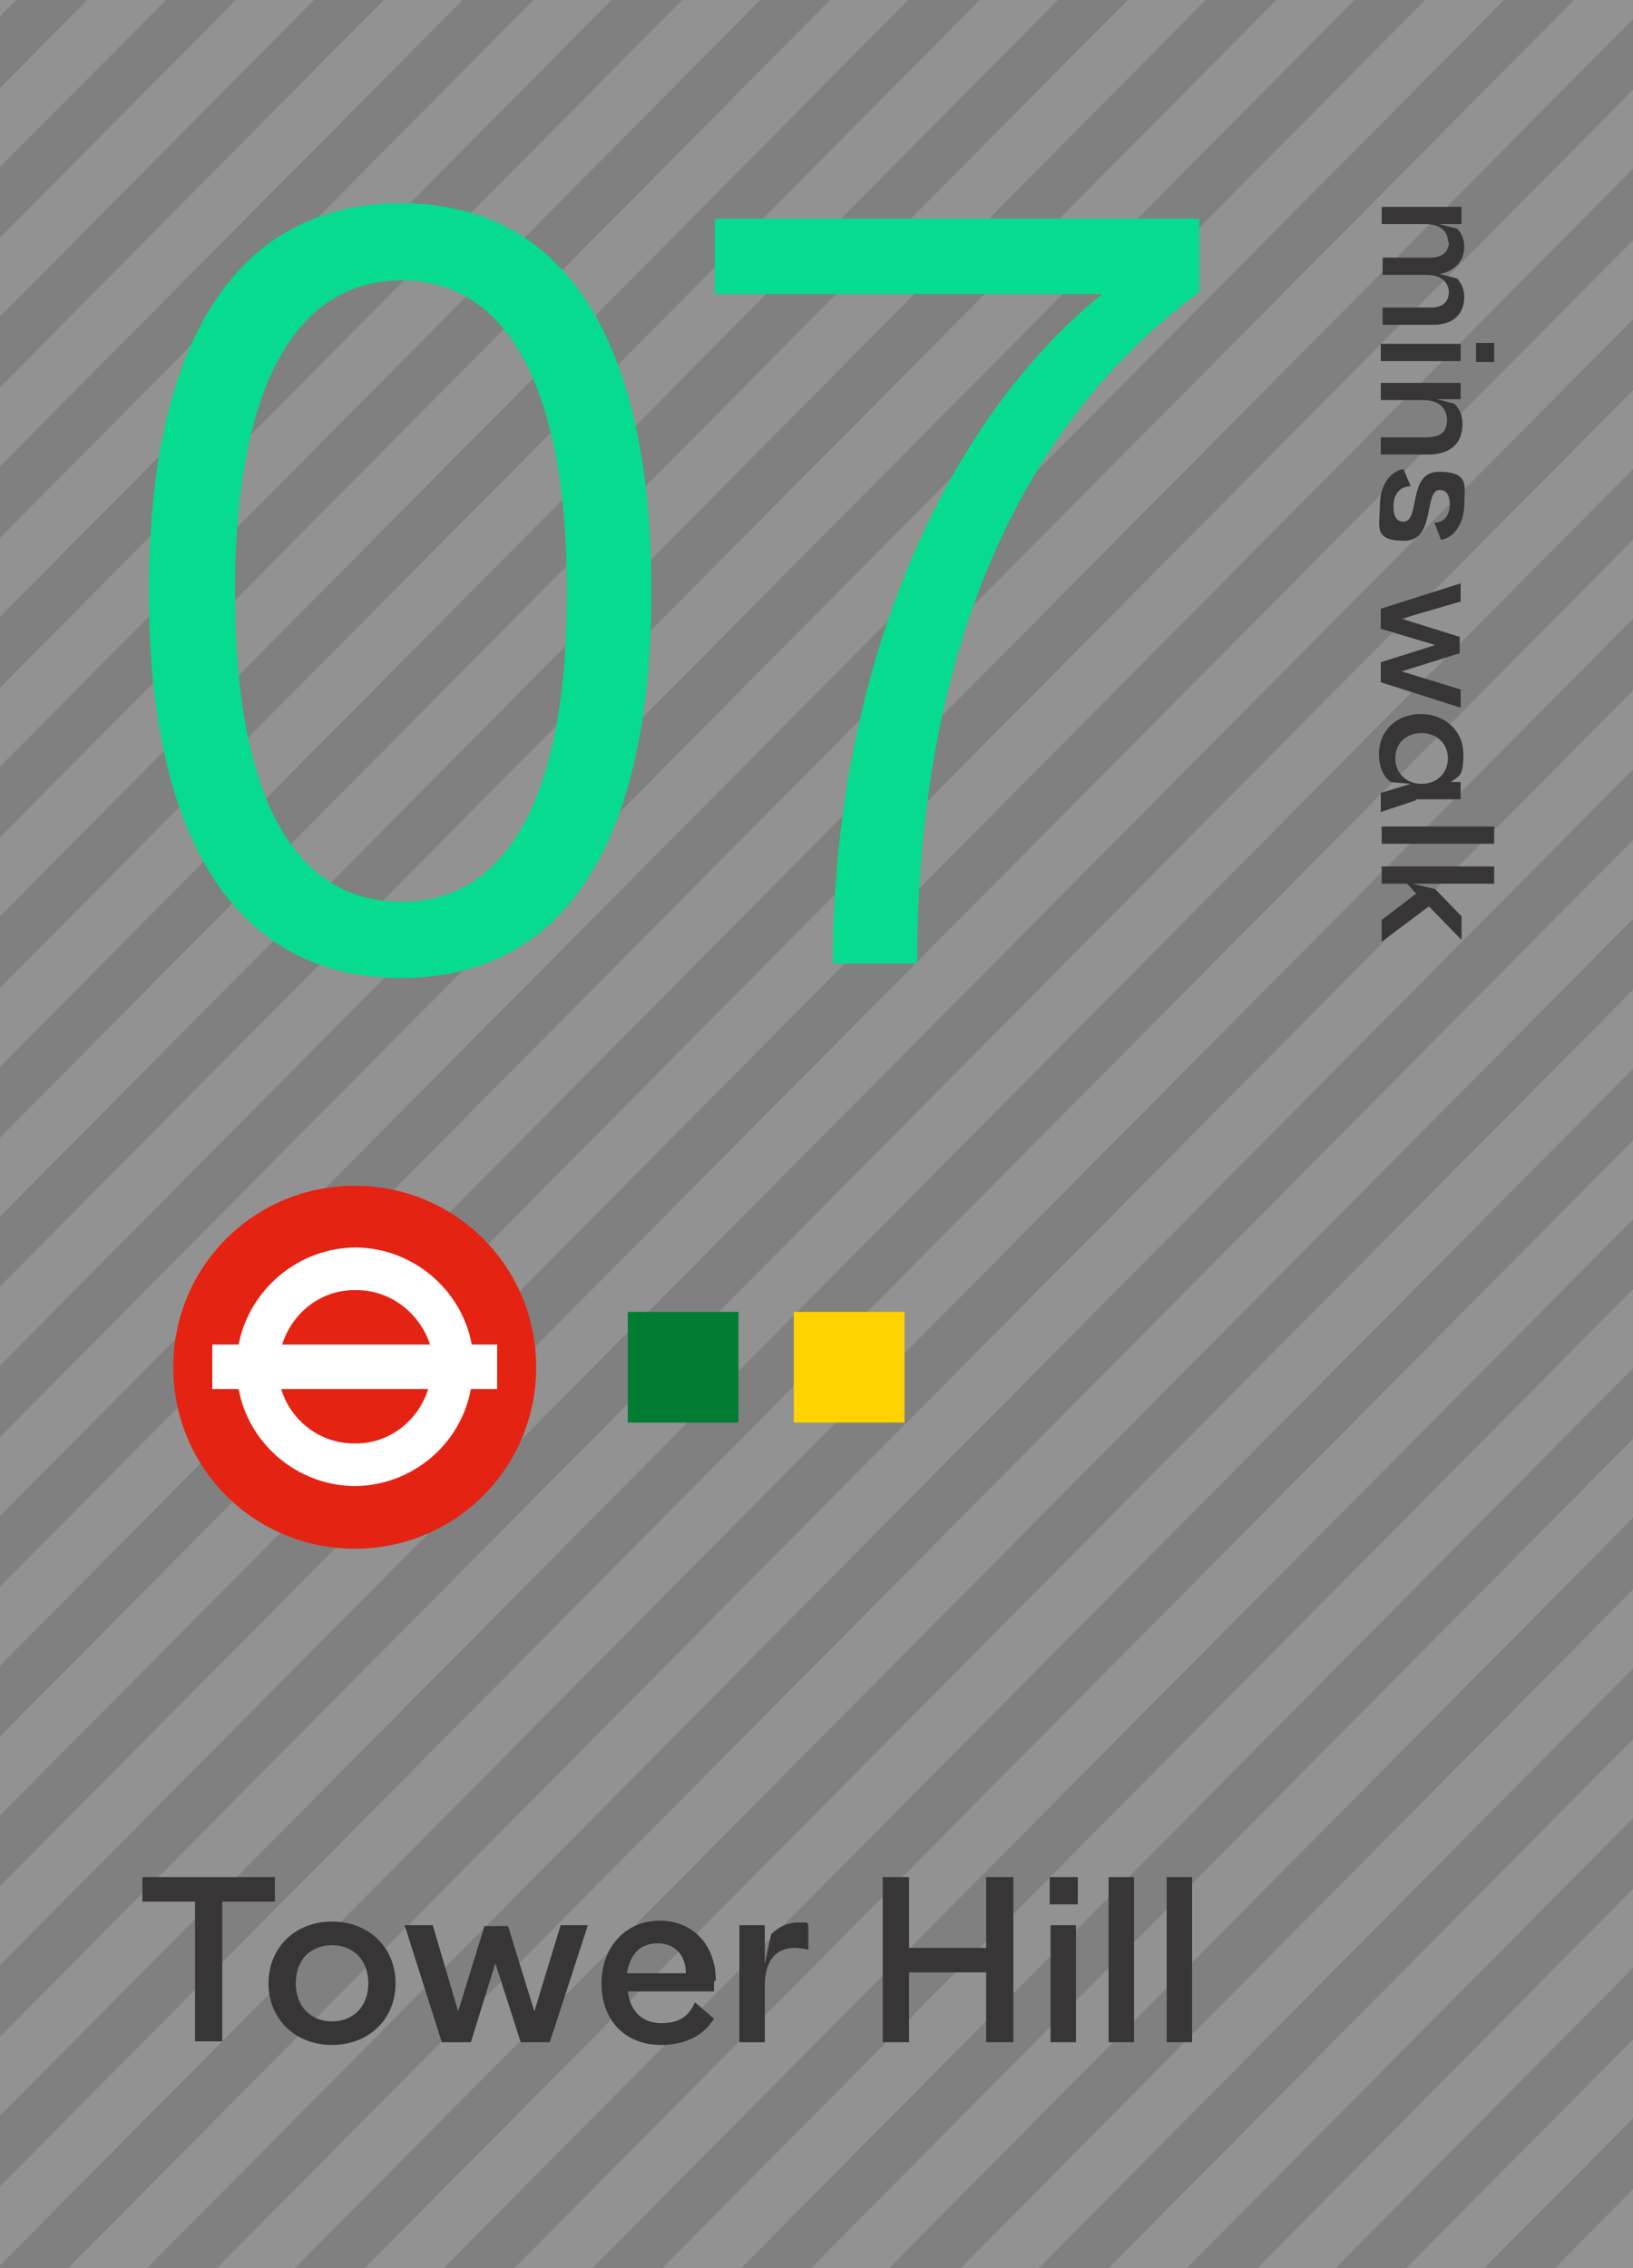 <svg xmlns="http://www.w3.org/2000/svg" version="1.1" viewBox="0 0 180 250">
  <rect x="0" y="0" width="180" height="250" fill="#808080" stroke="none"/>
  <g id="Layer_1" data-name="Layer 1">
    <g style="opacity: .2;">
      <polygon points="89.4 250 98 250 180 167.3 180 158.6 89.4 250" style="fill: #dbdbdb; stroke-width: 0px;"/>
      <polygon points="40.2 250 48.9 250 180 117.8 180 109.1 40.2 250" style="fill: #dbdbdb; stroke-width: 0px;"/>
      <polygon points="157.1 0 0 158.4 0 167.1 165.8 0 157.1 0" style="fill: #dbdbdb; stroke-width: 0px;"/>
      <polygon points="155 250 163.6 250 180 233.5 180 224.8 155 250" style="fill: #dbdbdb; stroke-width: 0px;"/>
      <polygon points="0 224.5 0 233.2 180 51.7 180 43 0 224.5" style="fill: #dbdbdb; stroke-width: 0px;"/>
      <polygon points="9.6 0 0 9.7 0 18.4 18.3 0 9.6 0" style="fill: #dbdbdb; stroke-width: 0px;"/>
      <polygon points="124.3 0 0 125.4 0 134.1 132.9 0 124.3 0" style="fill: #dbdbdb; stroke-width: 0px;"/>
      <polygon points="58.8 0 0 59.3 0 68 67.4 0 58.8 0" style="fill: #dbdbdb; stroke-width: 0px;"/>
      <polygon points="122.2 250 130.8 250 180 200.4 180 191.7 122.2 250" style="fill: #dbdbdb; stroke-width: 0px;"/>
      <polygon points="0 241 0 249.7 180 68.2 180 59.5 0 241" style="fill: #dbdbdb; stroke-width: 0px;"/>
      <polygon points="73 250 81.7 250 180 150.8 180 142.1 73 250" style="fill: #dbdbdb; stroke-width: 0px;"/>
      <polygon points="23.9 250 32.5 250 180 101.3 180 92.6 23.9 250" style="fill: #dbdbdb; stroke-width: 0px;"/>
      <polygon points="140.7 0 0 141.8 0 150.5 149.3 0 140.7 0" style="fill: #dbdbdb; stroke-width: 0px;"/>
      <polygon points="0 191.4 0 200.1 180 18.6 180 9.9 0 191.4" style="fill: #dbdbdb; stroke-width: 0px;"/>
      <polygon points="26 0 0 26.2 0 34.9 34.6 0 26 0" style="fill: #dbdbdb; stroke-width: 0px;"/>
      <polygon points="7.5 250 16.2 250 180 84.8 180 76.1 7.5 250" style="fill: #dbdbdb; stroke-width: 0px;"/>
      <polygon points="91.5 0 0 92.3 0 101 100.1 0 91.5 0" style="fill: #dbdbdb; stroke-width: 0px;"/>
      <polygon points="56.7 250 65.3 250 180 134.4 180 125.7 56.7 250" style="fill: #dbdbdb; stroke-width: 0px;"/>
      <polygon points="171.4 250 180 250 180 241.3 171.4 250" style="fill: #dbdbdb; stroke-width: 0px;"/>
      <polygon points="173.5 0 0 174.9 0 183.6 180 2.1 180 0 173.5 0" style="fill: #dbdbdb; stroke-width: 0px;"/>
      <polygon points="0 0 0 1.8 1.8 0 0 0" style="fill: #dbdbdb; stroke-width: 0px;"/>
      <polygon points="138.6 250 147.2 250 180 216.9 180 208.2 138.6 250" style="fill: #dbdbdb; stroke-width: 0px;"/>
      <polygon points="0 207.9 0 216.6 180 35.2 180 26.5 0 207.9" style="fill: #dbdbdb; stroke-width: 0px;"/>
      <polygon points="108 0 0 108.9 0 117.6 116.6 0 108 0" style="fill: #dbdbdb; stroke-width: 0px;"/>
      <polygon points="105.9 250 114.5 250 180 183.9 180 175.2 105.9 250" style="fill: #dbdbdb; stroke-width: 0px;"/>
      <polygon points="75.2 0 0 75.8 0 84.5 83.8 0 75.2 0" style="fill: #dbdbdb; stroke-width: 0px;"/>
      <polygon points="42.3 0 0 42.7 0 51.4 51 0 42.3 0" style="fill: #dbdbdb; stroke-width: 0px;"/>
    </g>
  </g>
  <g id="Layer_2-2" data-name="Layer 2">
    <g>
      <g>
        <path d="M59.1,150.7c0,11.1-8.9,20-20,20s-20-8.9-20-20,8.9-20,20-20,20,8.9,20,20" style="fill: #e42313; stroke-width: 0px;"/>
        <path d="M47.3,148.2h-16.2c1.1-3.5,4.3-6.1,8.2-6,3.8,0,7,2.6,8.1,6M31,153.1h16.2c-1.1,3.5-4.3,6.1-8.2,6-3.8,0-7-2.6-8-6M54.9,148.2h-2.9c-1.1-6-6.4-10.6-12.7-10.7-6.4,0-11.8,4.6-13,10.7h-2.9v4.9h2.9c1.1,6,6.4,10.6,12.7,10.7,6.4,0,11.8-4.6,12.9-10.7h2.9v-4.9Z" style="fill: #fff; stroke-width: 0px;"/>
      </g>
      <rect x="69.2" y="144.6" width="12.2" height="12.2" style="fill: #007d32; stroke-width: 0px;"/>
      <rect x="87.5" y="144.6" width="12.2" height="12.2" style="fill: #ffd300; stroke-width: 0px;"/>
      <g>
        <path d="M71.8,65.2c0,27.7-9.6,42.6-27.6,42.6s-27.8-15-27.8-42.6,9.7-42.8,27.8-42.8,27.6,15.1,27.6,42.8ZM44.3,99.4c11.8,0,18.2-11.9,18.2-34.1s-6.4-34.4-18.2-34.4-18.4,11.9-18.4,34.4,6.5,34.1,18.4,34.1Z" style="fill: #07db8f; stroke-width: 0px;"/>
        <path d="M132.2,24.2v8c-21.5,15.8-31.1,42.6-31.1,74h-9.3c0-31.9,12-59.5,29.7-73.8h-42.7v-8.3h53.4Z" style="fill: #07db8f; stroke-width: 0px;"/>
      </g>
      <g>
        <path d="M159.6,26.6c0-1.2-1-1.9-2.5-1.9h-4.8v-1.9h8.8v1.9h-2.5l2,.5c.3.3.8.9.8,2,0,1.6-1.1,2.7-2.7,3l1.9.5c.3.3.8,1,.8,2,0,1.9-1.2,3.1-3.4,3.1h-5.6v-1.9h5.3c1.3,0,2-.6,2-1.7s-.9-1.9-2.4-1.9h-4.9v-1.9h5.3c.8,0,2-.3,2-1.7Z" style="fill: #373535; stroke-width: 0px;"/>
        <path d="M161,39.8h-8.8v-1.9h8.8v1.9ZM164.7,37.8v2.1h-2v-2.1h2Z" style="fill: #373535; stroke-width: 0px;"/>
        <path d="M161,44h-2.6l1.9.5c.5.5.9,1.1.9,2.3,0,2.1-1.4,3.3-3.8,3.3h-5.2v-1.9h5c1.6,0,2.3-.6,2.3-1.9s-.9-2.2-2.6-2.2h-4.7v-1.9h8.8v1.9Z" style="fill: #373535; stroke-width: 0px;"/>
        <path d="M158.8,59.4l-.7-1.8c1.1,0,1.7-.8,1.7-2s-.5-1.6-1.1-1.6c-1.8,0-.4,5.6-3.9,5.6s-2.7-1.6-2.7-3.8,1-3.8,2.6-4.1l.8,1.9c-1.3,0-1.9,1-1.9,2.2s.4,1.7,1.1,1.7c1.9,0,.4-5.5,3.9-5.5s2.8,1.7,2.8,3.6-1,3.6-2.5,3.9Z" style="fill: #373535; stroke-width: 0px;"/>
        <path d="M161,66.3l-6.5,1.9,6.4,2v1.8l-6.4,2,6.5,2v2l-8.8-2.8v-2.2l6-1.9-6-1.8v-2.2l8.8-2.8v2.1Z" style="fill: #373535; stroke-width: 0px;"/>
        <path d="M156.1,88.2l-3.9,1.3v-2.1l3.3-1-2.2-.2c-.8-.6-1.3-1.6-1.3-3.1,0-2.6,2-4.4,4.6-4.4s4.7,1.8,4.7,4.4-.5,2.4-1.4,3.1h1.1v1.9h-4.9ZM153.8,83.6c0,1.6,1.2,2.8,2.9,2.8s2.9-1.2,2.9-2.8-1.2-2.8-2.9-2.8-2.9,1.1-2.9,2.8Z" style="fill: #373535; stroke-width: 0px;"/>
        <path d="M164.7,93h-12.4v-1.9h12.4v1.9Z" style="fill: #373535; stroke-width: 0px;"/>
        <path d="M164.7,97.4h-9l2.5.6,2.9,3v2.6l-3.6-3.7-5.2,3.9v-2.4l3.8-2.9-1-1.1h-2.8v-1.9h12.4v1.9Z" style="fill: #373535; stroke-width: 0px;"/>
      </g>
      <g>
        <path d="M30.3,206.9v2.7h-5.8v15.4h-3v-15.4h-5.8v-2.7h14.5Z" style="fill: #373535; stroke-width: 0px;"/>
        <path d="M43.6,218.6c0,4-3,6.8-7,6.8s-7-2.8-7-6.8,3-6.8,7-6.8,7,2.8,7,6.8ZM36.6,222.8c2.3,0,4-1.6,4-4.2s-1.7-4.2-4-4.2-4,1.6-4,4.2,1.7,4.2,4,4.2Z" style="fill: #373535; stroke-width: 0px;"/>
        <path d="M47.7,212.2l2.8,9.5,2.9-9.4h2.6l2.9,9.4,2.9-9.5h3l-4.2,12.9h-3.2l-2.8-8.7-2.7,8.7h-3.2l-4.1-12.9h3Z" style="fill: #373535; stroke-width: 0px;"/>
        <path d="M78.7,218.4c0,.4,0,.7,0,1.1h-9.5c.3,2.4,1.8,3.5,3.7,3.5s3-.7,3.7-2.3l2.1,1.8c-1.2,2-3.4,2.9-5.8,2.9-4.1,0-6.6-2.8-6.6-6.8s2.7-6.9,6.4-6.9,6.2,2.7,6.2,6.6ZM75.6,217.5c0-2-1.2-3.3-3.1-3.3s-3,1.1-3.4,3.3h6.5Z" style="fill: #373535; stroke-width: 0px;"/>
        <path d="M84.3,212.2v4.3l.7-3.3c.5-.5,1.5-1.3,3-1.3s.7,0,1.1.2v2.8c-.5-.1-.9-.2-1.5-.2-2,0-3.3,1.3-3.3,4.2v6.2h-2.8v-12.9h2.8Z" style="fill: #373535; stroke-width: 0px;"/>
        <path d="M100.2,206.9v7.8h8.5v-7.8h3v18.2h-3v-7.7h-8.5v7.7h-2.9v-18.2h2.9Z" style="fill: #373535; stroke-width: 0px;"/>
        <path d="M115.7,206.9h3.1v3h-3.1v-3ZM118.6,212.2v12.9h-2.8v-12.9h2.8Z" style="fill: #373535; stroke-width: 0px;"/>
        <path d="M125,206.9v18.2h-2.8v-18.2h2.8Z" style="fill: #373535; stroke-width: 0px;"/>
        <path d="M131.4,206.9v18.2h-2.8v-18.2h2.8Z" style="fill: #373535; stroke-width: 0px;"/>
      </g>
    </g>
  </g>
</svg>